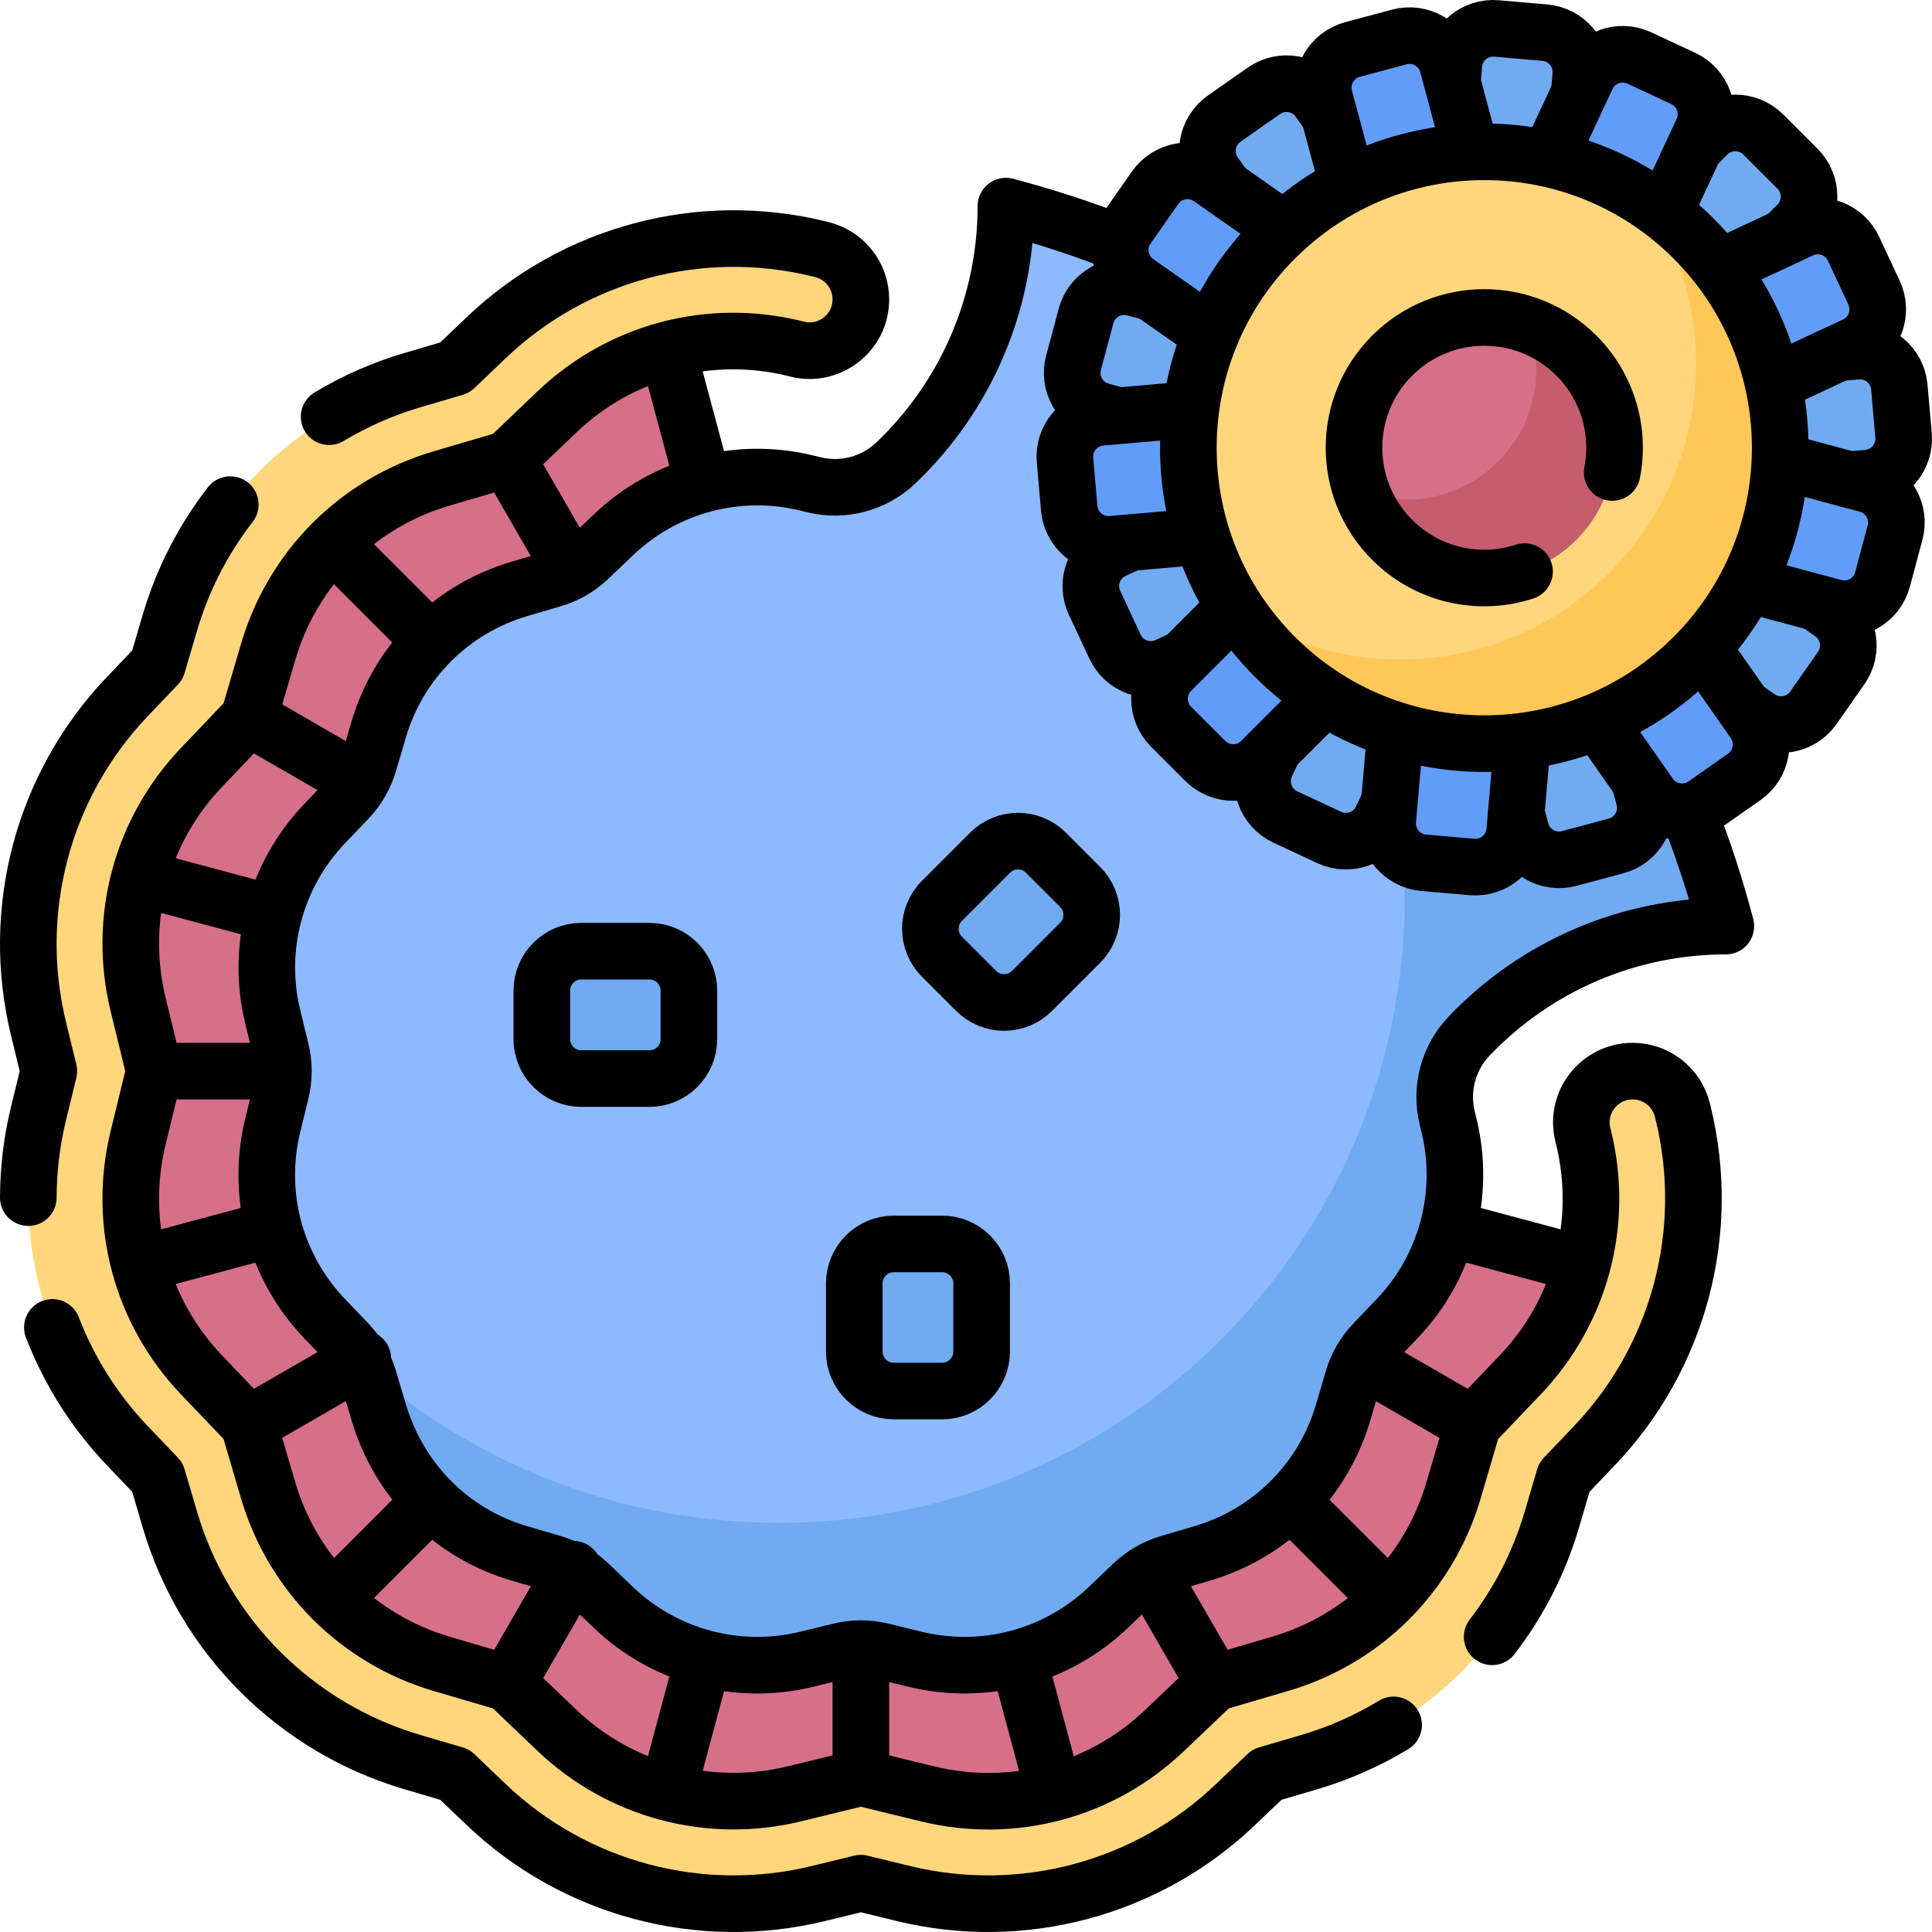 <?xml version="1.0" encoding="UTF-8"?>
<svg xmlns="http://www.w3.org/2000/svg" xmlns:xlink="http://www.w3.org/1999/xlink" version="1.1" id="Capa_1" x="0px" y="0px" viewBox="0 0 512 512" style="enable-background:new 0 0 512 512;" xml:space="preserve" width="512" height="512">
<g>
	<g>
		<polygon style="fill:#D67088;" points="175.562,87.645 188.139,134.585 373.9,322.919 427.87,337.38 403.095,384.873 &#10;&#9;&#9;&#9;378.546,434.271 319.778,457.588 280.462,486.658 220.638,484.442 172.443,491.715 131.273,459.161 76.03,435.97 58.537,390.419 &#10;&#9;&#9;&#9;23.848,330.837 25.133,283.862 23.095,228.92 52.179,182.271 77.726,133.448 128.551,111.372 &#9;&#9;"/>
		<path style="fill:#8DB9FF;" d="M272.74,56.321c-3.071-0.879-6.159,1.308-6.369,4.495c-1.545,23.453-11.84,45.565-28.972,61.875h0&#10;&#9;&#9;&#9;c-5.771,5.494-13.94,7.674-21.681,5.785l-1.929-0.471c-18.277-4.46-37.567,0.698-51.179,13.686l-6.555,6.255&#10;&#9;&#9;&#9;c-2.701,2.577-5.978,4.47-9.56,5.522l-8.783,2.58c-18.094,5.317-32.072,19.294-37.388,37.388l-2.581,8.786&#10;&#9;&#9;&#9;c-1.052,3.58-2.945,6.857-5.521,9.557l-6.254,6.555c-12.986,13.609-18.145,32.896-13.687,51.171l2.149,8.812&#10;&#9;&#9;&#9;c0.889,3.643,0.889,7.446,0,11.089l-2.149,8.811c-4.481,18.366,0.636,37.496,13.687,51.174l6.277,6.579&#10;&#9;&#9;&#9;c2.561,2.684,4.448,5.939,5.503,9.496l2.598,8.754c5.377,18.124,19.244,32.228,37.407,37.473l8.74,2.565&#10;&#9;&#9;&#9;c3.583,1.052,6.863,2.946,9.565,5.524l6.551,6.251c13.61,12.987,32.898,18.146,51.173,13.687l8.81-2.149&#10;&#9;&#9;&#9;c3.644-0.889,7.448-0.889,11.092,0l8.809,2.149c18.275,4.458,37.563-0.701,51.173-13.687l6.555-6.255&#10;&#9;&#9;&#9;c2.701-2.577,5.978-4.47,9.56-5.522l8.783-2.58c18.094-5.317,32.071-19.294,37.388-37.388l2.582-8.786&#10;&#9;&#9;&#9;c1.052-3.58,2.945-6.857,5.521-9.557l6.255-6.555c12.986-13.61,18.145-32.898,13.686-51.173l-0.472-1.934&#10;&#9;&#9;&#9;c-1.888-7.74,0.292-15.91,5.785-21.68c15.691-16.622,38.5-27.452,61.861-28.988c3.191-0.21,5.381-3.3,4.498-6.373&#10;&#9;&#9;&#9;C430.356,151.189,361.061,81.613,272.74,56.321z"/>
		<path style="fill:#70ABF2;" d="M451.17,245.61c-23.36,1.54-46.17,12.37-61.86,28.99c-5.49,5.77-7.67,13.94-5.79,21.68l0.48,1.94&#10;&#9;&#9;&#9;c4.45,18.27-0.7,37.56-13.69,51.17l-6.26,6.56c-2.57,2.69-4.46,5.97-5.52,9.55l-2.58,8.79c-5.31,18.09-19.29,32.07-37.39,37.39&#10;&#9;&#9;&#9;l-8.78,2.58c-3.58,1.05-6.86,2.94-9.56,5.52l-6.55,6.25c-13.61,12.99-32.9,18.15-51.18,13.69l-8.81-2.15&#10;&#9;&#9;&#9;c-3.64-0.89-7.44-0.89-11.09,0l-8.81,2.15c-18.27,4.46-37.56-0.7-51.17-13.69l-6.55-6.25c-2.7-2.58-5.98-4.47-9.57-5.52&#10;&#9;&#9;&#9;l-8.74-2.57c-18.16-5.24-32.03-19.35-37.4-37.47l-2.6-8.75c-0.36-1.2-0.81-2.36-1.36-3.48c29.27,25.87,67.74,41.58,109.89,41.58&#10;&#9;&#9;&#9;c91.68,0,166-74.32,166-166c0-10.35-0.95-20.49-2.77-30.32c-0.27-1.48,36.01-10.09,66.34-17.55&#10;&#9;&#9;&#9;c8.18,15.67,14.85,32.25,19.82,49.54C456.55,242.31,454.36,245.4,451.17,245.61z"/>
		<path style="fill:#FFD67B;" d="M445.865,294.23l0.203,0.833c7.674,31.458-1.206,64.659-23.559,88.086l-7.28,7.63&#10;&#9;&#9;&#9;c-0.44,0.462-0.764,1.022-0.944,1.634l-3.007,10.232c-9.109,31.003-33.355,55.248-64.357,64.357l-10.232,3.007&#10;&#9;&#9;&#9;c-0.612,0.18-1.172,0.503-1.634,0.944l-7.631,7.281c-23.427,22.354-56.628,31.233-88.086,23.559l-10.253-2.501&#10;&#9;&#9;&#9;c-0.623-0.152-1.273-0.152-1.896,0l-10.252,2.501c-31.458,7.674-64.659-1.206-88.086-23.559l-7.63-7.28&#10;&#9;&#9;&#9;c-0.462-0.44-1.022-0.764-1.634-0.944l-10.232-3.007c-31.003-9.109-55.248-33.355-64.357-64.357l-3.006-10.232&#10;&#9;&#9;&#9;c-0.18-0.612-0.503-1.172-0.944-1.634l-7.281-7.631c-22.354-23.427-31.233-56.628-23.559-88.086l2.501-10.253&#10;&#9;&#9;&#9;c0.152-0.623,0.152-1.273,0-1.896l-2.501-10.252c-7.674-31.458,1.206-64.659,23.559-88.086l7.28-7.63&#10;&#9;&#9;&#9;c0.44-0.462,0.764-1.022,0.944-1.634l3.007-10.232c9.109-31.003,33.355-55.248,64.357-64.357l10.232-3.006&#10;&#9;&#9;&#9;c0.612-0.18,1.172-0.503,1.634-0.944l7.631-7.281c23.427-22.354,56.628-31.233,88.086-23.559l0.833,0.203&#10;&#9;&#9;&#9;c6.085,1.485,10.367,6.937,10.367,13.201v0c0,8.808-8.251,15.288-16.808,13.2l-0.832-0.203&#10;&#9;&#9;&#9;c-22.458-5.479-46.161,0.86-62.885,16.819l-12.403,11.834c-0.462,0.44-1.022,0.764-1.634,0.944l-16.559,4.865&#10;&#9;&#9;&#9;c-22.236,6.534-39.412,23.71-45.945,45.945l-4.866,16.561c-0.18,0.612-0.503,1.172-0.944,1.634l-11.833,12.402&#10;&#9;&#9;&#9;c-16.038,16.807-22.325,40.316-16.819,62.886l4.071,16.692c0.152,0.623,0.152,1.273,0,1.896l-4.071,16.693&#10;&#9;&#9;&#9;c-5.506,22.569,0.782,46.078,16.819,62.886l11.832,12.401c0.44,0.461,0.764,1.022,0.944,1.633l4.867,16.561&#10;&#9;&#9;&#9;c3.191,10.86,9.107,20.83,17.111,28.833c8.003,8.003,17.974,13.92,28.834,17.111l16.56,4.866c0.612,0.18,1.172,0.503,1.634,0.944&#10;&#9;&#9;&#9;l12.401,11.833c16.725,15.959,40.427,22.298,62.885,16.82l16.693-4.072c0.623-0.152,1.273-0.152,1.896,0l16.693,4.072&#10;&#9;&#9;&#9;c22.569,5.505,46.078-0.782,62.885-16.819l12.403-11.834c0.462-0.44,1.022-0.764,1.634-0.944l16.559-4.865&#10;&#9;&#9;&#9;c22.235-6.534,39.411-23.71,45.945-45.945l4.866-16.561c0.18-0.612,0.503-1.172,0.944-1.634l11.833-12.402&#10;&#9;&#9;&#9;c16.038-16.807,22.325-40.316,16.819-62.886l-0.203-0.832c-2.087-8.557,4.393-16.807,13.201-16.807h0&#10;&#9;&#9;&#9;C438.928,283.862,444.38,288.144,445.865,294.23z"/>
		<g>
			<g>
				<g>
					<path style="fill:#70ABF2;" d="M448.793,72.274l-9.067-9.067c-4.087-4.087-4.087-10.714,0-14.801l12.758-12.758&#10;&#9;&#9;&#9;&#9;&#9;&#9;c4.087-4.087,10.714-4.087,14.801,0l9.067,9.067c4.087,4.087,4.087,10.714,0,14.801l-12.758,12.758&#10;&#9;&#9;&#9;&#9;&#9;&#9;C459.507,76.361,452.881,76.361,448.793,72.274z"/>
					<path style="fill:#70ABF2;" d="M406.011,47.485l-12.774-1.118c-5.758-0.504-10.018-5.58-9.514-11.339l1.573-17.974&#10;&#9;&#9;&#9;&#9;&#9;&#9;c0.504-5.758,5.58-10.018,11.339-9.514l12.774,1.118c5.758,0.504,10.018,5.58,9.514,11.339l-1.573,17.974&#10;&#9;&#9;&#9;&#9;&#9;&#9;C416.846,43.729,411.769,47.989,406.011,47.485z"/>
					<path style="fill:#70ABF2;" d="M357.304,55.996L346.8,63.35c-4.735,3.315-11.261,2.165-14.577-2.57L321.874,46&#10;&#9;&#9;&#9;&#9;&#9;&#9;c-3.315-4.735-2.165-11.261,2.57-14.577l10.504-7.355c4.735-3.315,11.261-2.165,14.577,2.57l10.349,14.78&#10;&#9;&#9;&#9;&#9;&#9;&#9;C363.189,46.154,362.038,52.68,357.304,55.996z"/>
					<path style="fill:#70ABF2;" d="M325.462,93.824l-3.319,12.386c-1.496,5.583-7.235,8.897-12.818,7.401l-17.428-4.67&#10;&#9;&#9;&#9;&#9;&#9;&#9;c-5.583-1.496-8.897-7.235-7.401-12.818l3.319-12.386c1.496-5.583,7.235-8.897,12.818-7.401l17.428,4.67&#10;&#9;&#9;&#9;&#9;&#9;&#9;C323.645,82.501,326.958,88.24,325.462,93.824z"/>
					<path style="fill:#70ABF2;" d="M325.386,143.269l5.419,11.621c2.443,5.239,0.176,11.466-5.062,13.909l-16.352,7.625&#10;&#9;&#9;&#9;&#9;&#9;&#9;c-5.239,2.443-11.466,0.176-13.909-5.062l-5.419-11.621c-2.443-5.239-0.176-11.466,5.062-13.909l16.352-7.625&#10;&#9;&#9;&#9;&#9;&#9;&#9;C316.716,135.764,322.943,138.03,325.386,143.269z"/>
					<path style="fill:#70ABF2;" d="M357.11,181.195l11.621,5.419c5.239,2.443,7.505,8.67,5.062,13.909l-7.625,16.352&#10;&#9;&#9;&#9;&#9;&#9;&#9;c-2.443,5.239-8.67,7.505-13.909,5.062l-11.621-5.419c-5.239-2.443-7.505-8.67-5.062-13.909l7.625-16.352&#10;&#9;&#9;&#9;&#9;&#9;&#9;C345.644,181.019,351.871,178.752,357.11,181.195z"/>
					<path style="fill:#70ABF2;" d="M405.791,189.856l12.386-3.319c5.583-1.496,11.322,1.817,12.818,7.401l4.67,17.428&#10;&#9;&#9;&#9;&#9;&#9;&#9;c1.496,5.583-1.817,11.322-7.401,12.818l-12.386,3.319c-5.583,1.496-11.322-1.817-12.818-7.401l-4.67-17.428&#10;&#9;&#9;&#9;&#9;&#9;&#9;C396.894,197.092,400.207,191.353,405.791,189.856z"/>
					<path style="fill:#70ABF2;" d="M448.65,165.2l7.355-10.504c3.315-4.735,9.842-5.886,14.577-2.57l14.78,10.349&#10;&#9;&#9;&#9;&#9;&#9;&#9;c4.735,3.315,5.886,9.842,2.57,14.577l-7.355,10.504c-3.315,4.735-9.842,5.886-14.577,2.57l-14.78-10.349&#10;&#9;&#9;&#9;&#9;&#9;&#9;C446.485,176.461,445.334,169.935,448.65,165.2z"/>
					<path style="fill:#70ABF2;" d="M465.633,118.763l-1.118-12.774c-0.504-5.758,3.756-10.835,9.514-11.339l17.974-1.573&#10;&#9;&#9;&#9;&#9;&#9;&#9;c5.758-0.504,10.835,3.756,11.339,9.514l1.118,12.774c0.504,5.758-3.756,10.835-9.514,11.339l-17.974,1.573&#10;&#9;&#9;&#9;&#9;&#9;&#9;C471.213,128.781,466.137,124.521,465.633,118.763z"/>
				</g>
				<g>
					<path style="fill:#629CF9;" d="M429.588,56.107l-11.621-5.419c-5.239-2.443-7.505-8.67-5.062-13.909l7.625-16.352&#10;&#9;&#9;&#9;&#9;&#9;&#9;c2.443-5.239,8.67-7.505,13.909-5.062l11.621,5.419c5.239,2.443,7.505,8.67,5.062,13.909l-7.625,16.352&#10;&#9;&#9;&#9;&#9;&#9;&#9;C441.053,56.284,434.826,58.55,429.588,56.107z"/>
					<path style="fill:#629CF9;" d="M380.907,47.446l-12.386,3.319c-5.583,1.496-11.322-1.817-12.818-7.401l-4.67-17.428&#10;&#9;&#9;&#9;&#9;&#9;&#9;c-1.496-5.583,1.817-11.322,7.401-12.818l12.386-3.319c5.583-1.496,11.322,1.817,12.818,7.401l4.67,17.428&#10;&#9;&#9;&#9;&#9;&#9;&#9;C389.804,40.211,386.49,45.95,380.907,47.446z"/>
					<path style="fill:#629CF9;" d="M338.048,72.102l-7.355,10.504c-3.315,4.735-9.842,5.886-14.577,2.57l-14.78-10.349&#10;&#9;&#9;&#9;&#9;&#9;&#9;c-4.735-3.315-5.886-9.842-2.57-14.577l7.355-10.504c3.315-4.735,9.842-5.886,14.577-2.57l14.78,10.349&#10;&#9;&#9;&#9;&#9;&#9;&#9;C340.213,60.841,341.363,67.367,338.048,72.102z"/>
					<path style="fill:#629CF9;" d="M321.065,118.54l1.118,12.774c0.504,5.758-3.756,10.835-9.514,11.339l-17.974,1.573&#10;&#9;&#9;&#9;&#9;&#9;&#9;c-5.758,0.504-10.835-3.756-11.339-9.514l-1.118-12.774c-0.504-5.758,3.756-10.835,9.514-11.339l17.974-1.573&#10;&#9;&#9;&#9;&#9;&#9;&#9;C315.485,108.522,320.561,112.781,321.065,118.54z"/>
					<path style="fill:#629CF9;" d="M337.904,165.029l9.067,9.067c4.087,4.087,4.087,10.714,0,14.801l-12.758,12.758&#10;&#9;&#9;&#9;&#9;&#9;&#9;c-4.087,4.087-10.714,4.087-14.801,0l-9.067-9.067c-4.087-4.087-4.087-10.714,0-14.801l12.758-12.758&#10;&#9;&#9;&#9;&#9;&#9;&#9;C327.19,160.942,333.817,160.942,337.904,165.029z"/>
					<path style="fill:#629CF9;" d="M380.687,189.818l12.774,1.118c5.758,0.504,10.018,5.58,9.514,11.339l-1.573,17.974&#10;&#9;&#9;&#9;&#9;&#9;&#9;c-0.504,5.758-5.58,10.018-11.339,9.514l-12.774-1.118c-5.758-0.504-10.018-5.58-9.514-11.339l1.573-17.974&#10;&#9;&#9;&#9;&#9;&#9;&#9;C369.852,193.574,374.928,189.314,380.687,189.818z"/>
					<path style="fill:#629CF9;" d="M429.394,181.307l10.504-7.355c4.735-3.315,11.261-2.165,14.577,2.57l10.349,14.78&#10;&#9;&#9;&#9;&#9;&#9;&#9;c3.315,4.735,2.165,11.261-2.57,14.577l-10.504,7.355c-4.735,3.315-11.261,2.165-14.577-2.57l-10.349-14.78&#10;&#9;&#9;&#9;&#9;&#9;&#9;C423.508,191.148,424.659,184.622,429.394,181.307z"/>
					<path style="fill:#629CF9;" d="M461.235,143.479l3.319-12.386c1.496-5.583,7.235-8.897,12.818-7.401l17.428,4.67&#10;&#9;&#9;&#9;&#9;&#9;&#9;c5.583,1.496,8.897,7.235,7.401,12.818l-3.319,12.386c-1.496,5.583-7.235,8.897-12.818,7.401l-17.428-4.67&#10;&#9;&#9;&#9;&#9;&#9;&#9;C463.053,154.801,459.739,149.062,461.235,143.479z"/>
					<path style="fill:#629CF9;" d="M461.312,94.034l-5.419-11.621c-2.443-5.239-0.176-11.466,5.062-13.909l16.352-7.625&#10;&#9;&#9;&#9;&#9;&#9;&#9;c5.239-2.443,11.466-0.176,13.909,5.062l5.419,11.621c2.443,5.239,0.176,11.466-5.062,13.909l-16.352,7.625&#10;&#9;&#9;&#9;&#9;&#9;&#9;C469.982,101.539,463.755,99.272,461.312,94.034z"/>
				</g>
			</g>
			<path style="fill:#FFD67B;" d="M444.746,169.286c-30.626,30.626-75.115,33.45-105.741,2.824&#10;&#9;&#9;&#9;&#9;c-3.813-3.813-11.115-10.259-11.115-10.259c-20.138-30.445-16.809-71.839,10.005-98.652C364.693,36.4,406.06,33.05,436.5,53.148&#10;&#9;&#9;&#9;&#9;c4.246,3.949,7.241,7.839,11.069,11.667C478.195,95.442,475.372,138.66,444.746,169.286z"/>
			<path style="fill:#FFC757;" d="M448.8,174.1c-30.62,30.63-80.28,30.63-110.9,0c-3.82-3.81-7.15-7.92-10.01-12.25&#10;&#9;&#9;&#9;&#9;c30.45,20.1,71.81,16.75,98.61-10.05c26.79-26.8,30.14-68.16,10.05-98.61c4.33,2.86,8.44,6.19,12.25,10.01&#10;&#9;&#9;&#9;&#9;C479.43,93.82,479.43,143.48,448.8,174.1z"/>
			<path style="fill:#D67088;" d="M413.499,139.968c-13.483,13.483-28.729,14.753-42.212,1.271&#10;&#9;&#9;&#9;&#9;c-3.712-3.712-8.754-6.234-10.422-10.867c-4.39-12.193-1.7-26.363,8.07-36.133c9.772-9.772,23.944-12.461,36.138-8.069&#10;&#9;&#9;&#9;&#9;c4.631,1.668,7.678,6.182,11.39,9.893C429.946,109.545,426.982,126.485,413.499,139.968z"/>
			<path style="fill:#C65D6F;" d="M417.76,143.06c-13.48,13.49-35.34,13.49-48.82,0c-3.71-3.71-6.4-8.06-8.07-12.69&#10;&#9;&#9;&#9;&#9;c12.19,4.4,26.36,1.71,36.13-8.06s12.47-23.94,8.07-36.13c4.63,1.66,8.98,4.35,12.69,8.06&#10;&#9;&#9;&#9;&#9;C431.24,107.72,431.24,129.58,417.76,143.06z"/>
		</g>
		<g>
			<path style="fill:#70ABF2;" d="M277.18,225.974l9.067,9.067c4.087,4.087,4.087,10.714,0,14.801L273.489,262.6&#10;&#9;&#9;&#9;&#9;c-4.087,4.087-10.714,4.087-14.801,0l-9.067-9.067c-4.087-4.087-4.087-10.714,0-14.801l12.758-12.758&#10;&#9;&#9;&#9;&#9;C266.466,221.887,273.093,221.887,277.18,225.974z"/>
			<path style="fill:#70ABF2;" d="M236.858,329.659h12.823c5.78,0,10.466,4.686,10.466,10.466v18.043&#10;&#9;&#9;&#9;&#9;c0,5.78-4.686,10.466-10.466,10.466h-12.823c-5.78,0-10.466-4.686-10.466-10.466v-18.043&#10;&#9;&#9;&#9;&#9;C226.392,334.345,231.078,329.659,236.858,329.659z"/>
			<path style="fill:#70ABF2;" d="M182.562,275.363V262.54c0-5.78-4.686-10.466-10.466-10.466h-18.043&#10;&#9;&#9;&#9;&#9;c-5.78,0-10.466,4.686-10.466,10.466v12.823c0,5.78,4.686,10.466,10.466,10.466h18.043&#10;&#9;&#9;&#9;&#9;C177.876,285.829,182.562,281.143,182.562,275.363z"/>
		</g>
	</g>
	<g>
		<path style="fill:none;stroke:#000000;stroke-width:15;stroke-linecap:round;stroke-linejoin:round;stroke-miterlimit:10;" d="&#10;&#9;&#9;&#9;M447.652,215.596c3.792,9.675,7.041,19.63,9.713,29.83l0,0l0,0h0c-25.722,0-50.32,10.545-68.056,29.175l0,0&#10;&#9;&#9;&#9;c-5.493,5.771-7.673,13.94-5.785,21.68l0.472,1.934c4.458,18.276-0.701,37.564-13.687,51.174l-6.253,6.554&#10;&#9;&#9;&#9;c-2.576,2.7-4.469,5.977-5.521,9.558l-2.581,8.786c-5.316,18.094-19.293,32.071-37.388,37.388l-8.784,2.58&#10;&#9;&#9;&#9;c-3.581,1.052-6.858,2.945-9.559,5.522l-6.555,6.255c-13.61,12.986-32.898,18.145-51.173,13.687l-8.809-2.149&#10;&#9;&#9;&#9;c-3.644-0.889-7.448-0.889-11.092,0l-8.81,2.149c-18.276,4.458-37.564-0.7-51.173-13.687l-6.551-6.251&#10;&#9;&#9;&#9;c-2.702-2.578-5.981-4.472-9.564-5.524l-8.74-2.565c-18.163-5.245-32.03-19.349-37.407-37.473l-2.598-8.754&#10;&#9;&#9;&#9;c-1.056-3.557-2.942-6.812-5.503-9.496l-6.277-6.579c-13.051-13.678-18.168-32.808-13.687-51.174l2.149-8.811&#10;&#9;&#9;&#9;c0.889-3.643,0.889-7.447,0-11.09l-2.149-8.812c-4.457-18.275,0.702-37.562,13.687-51.171l6.254-6.555&#10;&#9;&#9;&#9;c2.576-2.7,4.469-5.977,5.521-9.558l2.581-8.786c5.316-18.094,19.293-32.071,37.388-37.388l8.784-2.58&#10;&#9;&#9;&#9;c3.581-1.052,6.858-2.945,9.559-5.522l6.555-6.255c13.61-12.986,32.898-18.145,51.173-13.687l1.934,0.472&#10;&#9;&#9;&#9;c7.741,1.888,15.91-0.292,21.681-5.785l0,0c18.63-17.735,29.175-42.333,29.175-68.056v0v0l0,0&#10;&#9;&#9;&#9;c10.283,2.694,20.317,5.975,30.067,9.806"/>
		<path style="fill:none;stroke:#000000;stroke-width:15;stroke-linecap:round;stroke-linejoin:round;stroke-miterlimit:10;" d="&#10;&#9;&#9;&#9;M7.501,317.379c0.02-7.43,0.91-14.93,2.71-22.32l2.73-11.2l-2.73-11.2c-7.68-31.46,1.2-64.66,23.56-88.08l7.95-8.34l3.28-11.16&#10;&#9;&#9;&#9;c3.39-11.53,8.87-22.12,16.02-31.35 M13.881,351.779c4.43,11.5,11.12,22.19,19.89,31.37l7.95,8.33l3.28,11.16&#10;&#9;&#9;&#9;c9.11,31.01,33.35,55.25,64.36,64.36l11.16,3.28l8.33,7.95c23.43,22.36,56.63,31.24,88.09,23.56l11.2-2.73l11.2,2.73&#10;&#9;&#9;&#9;c31.46,7.68,64.66-1.2,88.08-23.56l8.34-7.95l11.16-3.28c7.96-2.34,15.48-5.68,22.41-9.88 M87.221,110.43&#10;&#9;&#9;&#9;c6.86-4.12,14.28-7.4,22.14-9.71l11.16-3.28l8.33-7.95c23.43-22.35,56.63-31.23,88.09-23.56l0.83,0.21&#10;&#9;&#9;&#9;c6.09,1.48,10.37,6.93,10.37,13.2c0,7.68-6.28,13.59-13.57,13.59c-1.06,0-2.15-0.12-3.24-0.39l-0.83-0.21&#10;&#9;&#9;&#9;c-22.57-5.5-46.08,0.78-62.89,16.82l-13.1,12.51l-17.49,5.14c-22.24,6.53-39.42,23.7-45.95,45.94l-5.14,17.49l-12.5,13.11&#10;&#9;&#9;&#9;c-16.04,16.8-22.33,40.31-16.82,62.88l4.3,17.64l-4.3,17.64c-5.51,22.57,0.78,46.08,16.82,62.89l12.5,13.1l5.14,17.49&#10;&#9;&#9;&#9;c3.19,10.86,9.11,20.83,17.11,28.84c8.01,8,17.98,13.92,28.84,17.11l17.49,5.14l13.1,12.5c16.73,15.96,40.43,22.3,62.89,16.82&#10;&#9;&#9;&#9;l17.64-4.3l17.64,4.3c22.57,5.51,46.08-0.78,62.88-16.82l13.11-12.5l17.49-5.14c22.24-6.53,39.41-23.71,45.94-45.95l5.14-17.49&#10;&#9;&#9;&#9;l12.51-13.1c16.04-16.81,22.32-40.32,16.82-62.89l-0.21-0.83c-2.08-8.56,4.4-16.81,13.2-16.81c3.14,0,6.06,1.07,8.4,2.9&#10;&#9;&#9;&#9;c2.33,1.83,4.06,4.42,4.8,7.47l0.21,0.83c7.67,31.46-1.21,64.66-23.56,88.09l-7.95,8.33l-3.28,11.16&#10;&#9;&#9;&#9;c-3.36,11.43-8.79,21.95-15.85,31.13"/>
		<path style="fill:none;stroke:#000000;stroke-width:15;stroke-linecap:round;stroke-linejoin:round;stroke-miterlimit:10;" d="&#10;&#9;&#9;&#9;M324.468,49.703L321.875,46c-3.315-4.735-2.165-11.261,2.57-14.577l10.504-7.355c4.735-3.315,11.261-2.165,14.577,2.57&#10;&#9;&#9;&#9;l2.655,3.792"/>
		<path style="fill:none;stroke:#000000;stroke-width:15;stroke-linecap:round;stroke-linejoin:round;stroke-miterlimit:10;" d="&#10;&#9;&#9;&#9;M296.264,110.11l-4.366-1.17c-5.583-1.496-8.897-7.235-7.401-12.818l3.319-12.386c1.496-5.583,7.235-8.897,12.818-7.401&#10;&#9;&#9;&#9;l4.471,1.198"/>
		<path style="fill:none;stroke:#000000;stroke-width:15;stroke-linecap:round;stroke-linejoin:round;stroke-miterlimit:10;" d="&#10;&#9;&#9;&#9;M313.487,174.513l-4.097,1.91c-5.239,2.443-11.466,0.176-13.909-5.062l-5.419-11.621c-2.443-5.239-0.176-11.466,5.062-13.909&#10;&#9;&#9;&#9;l4.195-1.956"/>
		<path style="fill:none;stroke:#000000;stroke-width:15;stroke-linecap:round;stroke-linejoin:round;stroke-miterlimit:10;" d="&#10;&#9;&#9;&#9;M368.079,212.778l-1.91,4.097c-2.443,5.239-8.67,7.505-13.909,5.062l-11.621-5.419c-5.239-2.443-7.505-8.67-5.062-13.909&#10;&#9;&#9;&#9;l1.956-4.195"/>
		<path style="fill:none;stroke:#000000;stroke-width:15;stroke-linecap:round;stroke-linejoin:round;stroke-miterlimit:10;" d="&#10;&#9;&#9;&#9;M434.495,207l1.17,4.366c1.496,5.583-1.817,11.322-7.401,12.818l-12.386,3.319c-5.583,1.496-11.322-1.817-12.818-7.401&#10;&#9;&#9;&#9;l-1.198-4.471"/>
		<path style="fill:none;stroke:#000000;stroke-width:15;stroke-linecap:round;stroke-linejoin:round;stroke-miterlimit:10;" d="&#10;&#9;&#9;&#9;M481.658,159.882l3.703,2.593c4.735,3.315,5.886,9.842,2.57,14.577l-7.355,10.504c-3.315,4.735-9.842,5.886-14.577,2.57&#10;&#9;&#9;&#9;l-3.792-2.655"/>
		<path style="fill:none;stroke:#000000;stroke-width:15;stroke-linecap:round;stroke-linejoin:round;stroke-miterlimit:10;" d="&#10;&#9;&#9;&#9;M487.5,93.472l4.503-0.394c5.758-0.504,10.835,3.756,11.339,9.514l1.118,12.774c0.504,5.758-3.756,10.835-9.514,11.339&#10;&#9;&#9;&#9;l-4.611,0.403"/>
		<path style="fill:none;stroke:#000000;stroke-width:15;stroke-linecap:round;stroke-linejoin:round;stroke-miterlimit:10;" d="&#10;&#9;&#9;&#9;M449.288,38.843l3.196-3.196c4.087-4.087,10.714-4.087,14.801,0l9.067,9.067c4.087,4.087,4.087,10.714,0,14.801l-3.273,3.273"/>
		<path style="fill:none;stroke:#000000;stroke-width:15;stroke-linecap:round;stroke-linejoin:round;stroke-miterlimit:10;" d="&#10;&#9;&#9;&#9;M384.902,21.558l0.394-4.503c0.504-5.758,5.58-10.018,11.339-9.514l12.774,1.118c5.758,0.504,10.018,5.58,9.514,11.339&#10;&#9;&#9;&#9;l-0.403,4.611"/>
		<path style="fill:none;stroke:#000000;stroke-width:15;stroke-linecap:round;stroke-linejoin:round;stroke-miterlimit:10;" d="&#10;&#9;&#9;&#9;M356.967,48.083l-5.934-22.147c-1.496-5.583,1.817-11.322,7.401-12.818l12.386-3.319c5.583-1.496,11.322,1.817,12.818,7.401&#10;&#9;&#9;&#9;l5.956,22.227"/>
		<path style="fill:none;stroke:#000000;stroke-width:15;stroke-linecap:round;stroke-linejoin:round;stroke-miterlimit:10;" d="&#10;&#9;&#9;&#9;M320.119,87.978l-18.781-13.151c-4.735-3.315-5.886-9.842-2.57-14.577l7.355-10.504c3.315-4.735,9.842-5.886,14.577-2.57&#10;&#9;&#9;&#9;l18.849,13.198"/>
		<path style="fill:none;stroke:#000000;stroke-width:15;stroke-linecap:round;stroke-linejoin:round;stroke-miterlimit:10;" d="&#10;&#9;&#9;&#9;M317.535,142.226l-22.841,1.998c-5.758,0.504-10.835-3.756-11.339-9.514l-1.118-12.774c-0.504-5.758,3.756-10.835,9.514-11.339&#10;&#9;&#9;&#9;l22.923-2.006"/>
		<path style="fill:none;stroke:#000000;stroke-width:15;stroke-linecap:round;stroke-linejoin:round;stroke-miterlimit:10;" d="&#10;&#9;&#9;&#9;M350.426,185.442l-16.212,16.213c-4.087,4.087-10.714,4.087-14.801,0l-9.067-9.067c-4.087-4.087-4.087-10.714,0-14.801&#10;&#9;&#9;&#9;l16.271-16.271"/>
		<path style="fill:none;stroke:#000000;stroke-width:15;stroke-linecap:round;stroke-linejoin:round;stroke-miterlimit:10;" d="&#10;&#9;&#9;&#9;M403.401,197.407l-1.998,22.841c-0.504,5.758-5.58,10.018-11.339,9.514l-12.774-1.118c-5.758-0.504-10.018-5.58-9.514-11.339&#10;&#9;&#9;&#9;l2.005-22.923"/>
		<path style="fill:none;stroke:#000000;stroke-width:15;stroke-linecap:round;stroke-linejoin:round;stroke-miterlimit:10;" d="&#10;&#9;&#9;&#9;M451.672,172.52l13.151,18.781c3.315,4.735,2.165,11.261-2.57,14.577l-10.504,7.355c-4.735,3.315-11.261,2.165-14.577-2.57&#10;&#9;&#9;&#9;l-13.198-18.849"/>
		<path style="fill:none;stroke:#000000;stroke-width:15;stroke-linecap:round;stroke-linejoin:round;stroke-miterlimit:10;" d="&#10;&#9;&#9;&#9;M472.654,122.428l22.147,5.934c5.583,1.496,8.897,7.235,7.401,12.818l-3.319,12.386c-1.496,5.583-7.235,8.897-12.818,7.401&#10;&#9;&#9;&#9;l-22.227-5.956"/>
		<path style="fill:none;stroke:#000000;stroke-width:15;stroke-linecap:round;stroke-linejoin:round;stroke-miterlimit:10;" d="&#10;&#9;&#9;&#9;M456.528,70.568l20.78-9.69c5.239-2.443,11.466-0.176,13.909,5.062l5.419,11.621c2.443,5.239,0.176,11.466-5.062,13.909&#10;&#9;&#9;&#9;l-20.855,9.725"/>
		<path style="fill:none;stroke:#000000;stroke-width:15;stroke-linecap:round;stroke-linejoin:round;stroke-miterlimit:10;" d="&#10;&#9;&#9;&#9;M410.84,41.207l9.69-20.78c2.443-5.239,8.67-7.505,13.909-5.062l11.621,5.419c5.239,2.443,7.505,8.67,5.062,13.909l-9.725,20.855"/>
		<path style="fill:none;stroke:#000000;stroke-width:15;stroke-linecap:round;stroke-linejoin:round;stroke-miterlimit:10;" d="&#10;&#9;&#9;&#9;M448.8,63.2c-30.62-30.63-80.28-30.63-110.9,0c-30.63,30.62-30.63,80.28,0,110.9c30.62,30.63,80.28,30.63,110.9,0&#10;&#9;&#9;&#9;C479.43,143.48,479.43,93.82,448.8,63.2z"/>
		<path style="fill:none;stroke:#000000;stroke-width:15;stroke-linecap:round;stroke-linejoin:round;stroke-miterlimit:10;" d="&#10;&#9;&#9;&#9;M404.02,151.48c-11.95,3.89-25.59,1.08-35.08-8.42c-13.49-13.48-13.49-35.34,0-48.82c13.48-13.48,35.34-13.48,48.82,0&#10;&#9;&#9;&#9;c8.42,8.42,11.58,20.1,9.49,30.97"/>
		
			<line style="fill:none;stroke:#000000;stroke-width:15;stroke-linecap:round;stroke-linejoin:round;stroke-miterlimit:10;" x1="185.983" y1="126.536" x2="177.719" y2="95.694"/>
		
			<line style="fill:none;stroke:#000000;stroke-width:15;stroke-linecap:round;stroke-linejoin:round;stroke-miterlimit:10;" x1="150.737" y1="149.799" x2="135.564" y2="123.517"/>
		
			<line style="fill:none;stroke:#000000;stroke-width:15;stroke-linecap:round;stroke-linejoin:round;stroke-miterlimit:10;" x1="112.968" y1="168.691" x2="90.39" y2="146.113"/>
		
			<line style="fill:none;stroke:#000000;stroke-width:15;stroke-linecap:round;stroke-linejoin:round;stroke-miterlimit:10;" x1="94.076" y1="206.46" x2="67.794" y2="191.287"/>
		
			<line style="fill:none;stroke:#000000;stroke-width:15;stroke-linecap:round;stroke-linejoin:round;stroke-miterlimit:10;" x1="70.813" y1="241.706" x2="39.971" y2="233.442"/>
		
			<line style="fill:none;stroke:#000000;stroke-width:15;stroke-linecap:round;stroke-linejoin:round;stroke-miterlimit:10;" x1="73.336" y1="283.861" x2="42.989" y2="283.861"/>
		
			<line style="fill:none;stroke:#000000;stroke-width:15;stroke-linecap:round;stroke-linejoin:round;stroke-miterlimit:10;" x1="70.813" y1="326.017" x2="39.971" y2="334.281"/>
		
			<line style="fill:none;stroke:#000000;stroke-width:15;stroke-linecap:round;stroke-linejoin:round;stroke-miterlimit:10;" x1="185.983" y1="441.187" x2="177.719" y2="472.029"/>
		
			<line style="fill:none;stroke:#000000;stroke-width:15;stroke-linecap:round;stroke-linejoin:round;stroke-miterlimit:10;" x1="228.139" y1="438.664" x2="228.139" y2="469.011"/>
		
			<line style="fill:none;stroke:#000000;stroke-width:15;stroke-linecap:round;stroke-linejoin:round;stroke-miterlimit:10;" x1="270.294" y1="441.187" x2="278.558" y2="472.029"/>
		
			<line style="fill:none;stroke:#000000;stroke-width:15;stroke-linecap:round;stroke-linejoin:round;stroke-miterlimit:10;" x1="305.54" y1="417.924" x2="320.713" y2="444.206"/>
		
			<line style="fill:none;stroke:#000000;stroke-width:15;stroke-linecap:round;stroke-linejoin:round;stroke-miterlimit:10;" x1="343.309" y1="399.032" x2="365.887" y2="421.61"/>
		
			<line style="fill:none;stroke:#000000;stroke-width:15;stroke-linecap:round;stroke-linejoin:round;stroke-miterlimit:10;" x1="362.201" y1="361.263" x2="388.483" y2="376.436"/>
		
			<line style="fill:none;stroke:#000000;stroke-width:15;stroke-linecap:round;stroke-linejoin:round;stroke-miterlimit:10;" x1="385.464" y1="326.017" x2="416.306" y2="334.281"/>
		
			<line style="fill:none;stroke:#000000;stroke-width:15;stroke-linecap:round;stroke-linejoin:round;stroke-miterlimit:10;" x1="96.142" y1="360.054" x2="65.932" y2="377.491"/>
		
			<line style="fill:none;stroke:#000000;stroke-width:15;stroke-linecap:round;stroke-linejoin:round;stroke-miterlimit:10;" x1="134.509" y1="446.068" x2="151.947" y2="415.858"/>
		
			<line style="fill:none;stroke:#000000;stroke-width:15;stroke-linecap:round;stroke-linejoin:round;stroke-miterlimit:10;" x1="112.314" y1="399.686" x2="91.154" y2="420.846"/>
		<path style="fill:none;stroke:#000000;stroke-width:15;stroke-linecap:round;stroke-linejoin:round;stroke-miterlimit:10;" d="&#10;&#9;&#9;&#9;M277.181,225.974l9.067,9.067c4.087,4.087,4.087,10.714,0,14.801L273.49,262.6c-4.087,4.087-10.714,4.087-14.801,0l-9.067-9.067&#10;&#9;&#9;&#9;c-4.087-4.087-4.087-10.714,0-14.801l12.758-12.758C266.467,221.886,273.093,221.886,277.181,225.974z"/>
		<path style="fill:none;stroke:#000000;stroke-width:15;stroke-linecap:round;stroke-linejoin:round;stroke-miterlimit:10;" d="&#10;&#9;&#9;&#9;M236.859,329.659h12.823c5.78,0,10.466,4.686,10.466,10.466v18.043c0,5.78-4.686,10.466-10.466,10.466h-12.823&#10;&#9;&#9;&#9;c-5.78,0-10.466-4.686-10.466-10.466v-18.043C226.393,334.345,231.079,329.659,236.859,329.659z"/>
		<path style="fill:none;stroke:#000000;stroke-width:15;stroke-linecap:round;stroke-linejoin:round;stroke-miterlimit:10;" d="&#10;&#9;&#9;&#9;M182.562,275.362V262.54c0-5.78-4.686-10.466-10.466-10.466h-18.043c-5.78,0-10.466,4.686-10.466,10.466v12.823&#10;&#9;&#9;&#9;c0,5.78,4.686,10.466,10.466,10.466h18.043C177.877,285.828,182.562,281.143,182.562,275.362z"/>
	</g>
</g>















</svg>
